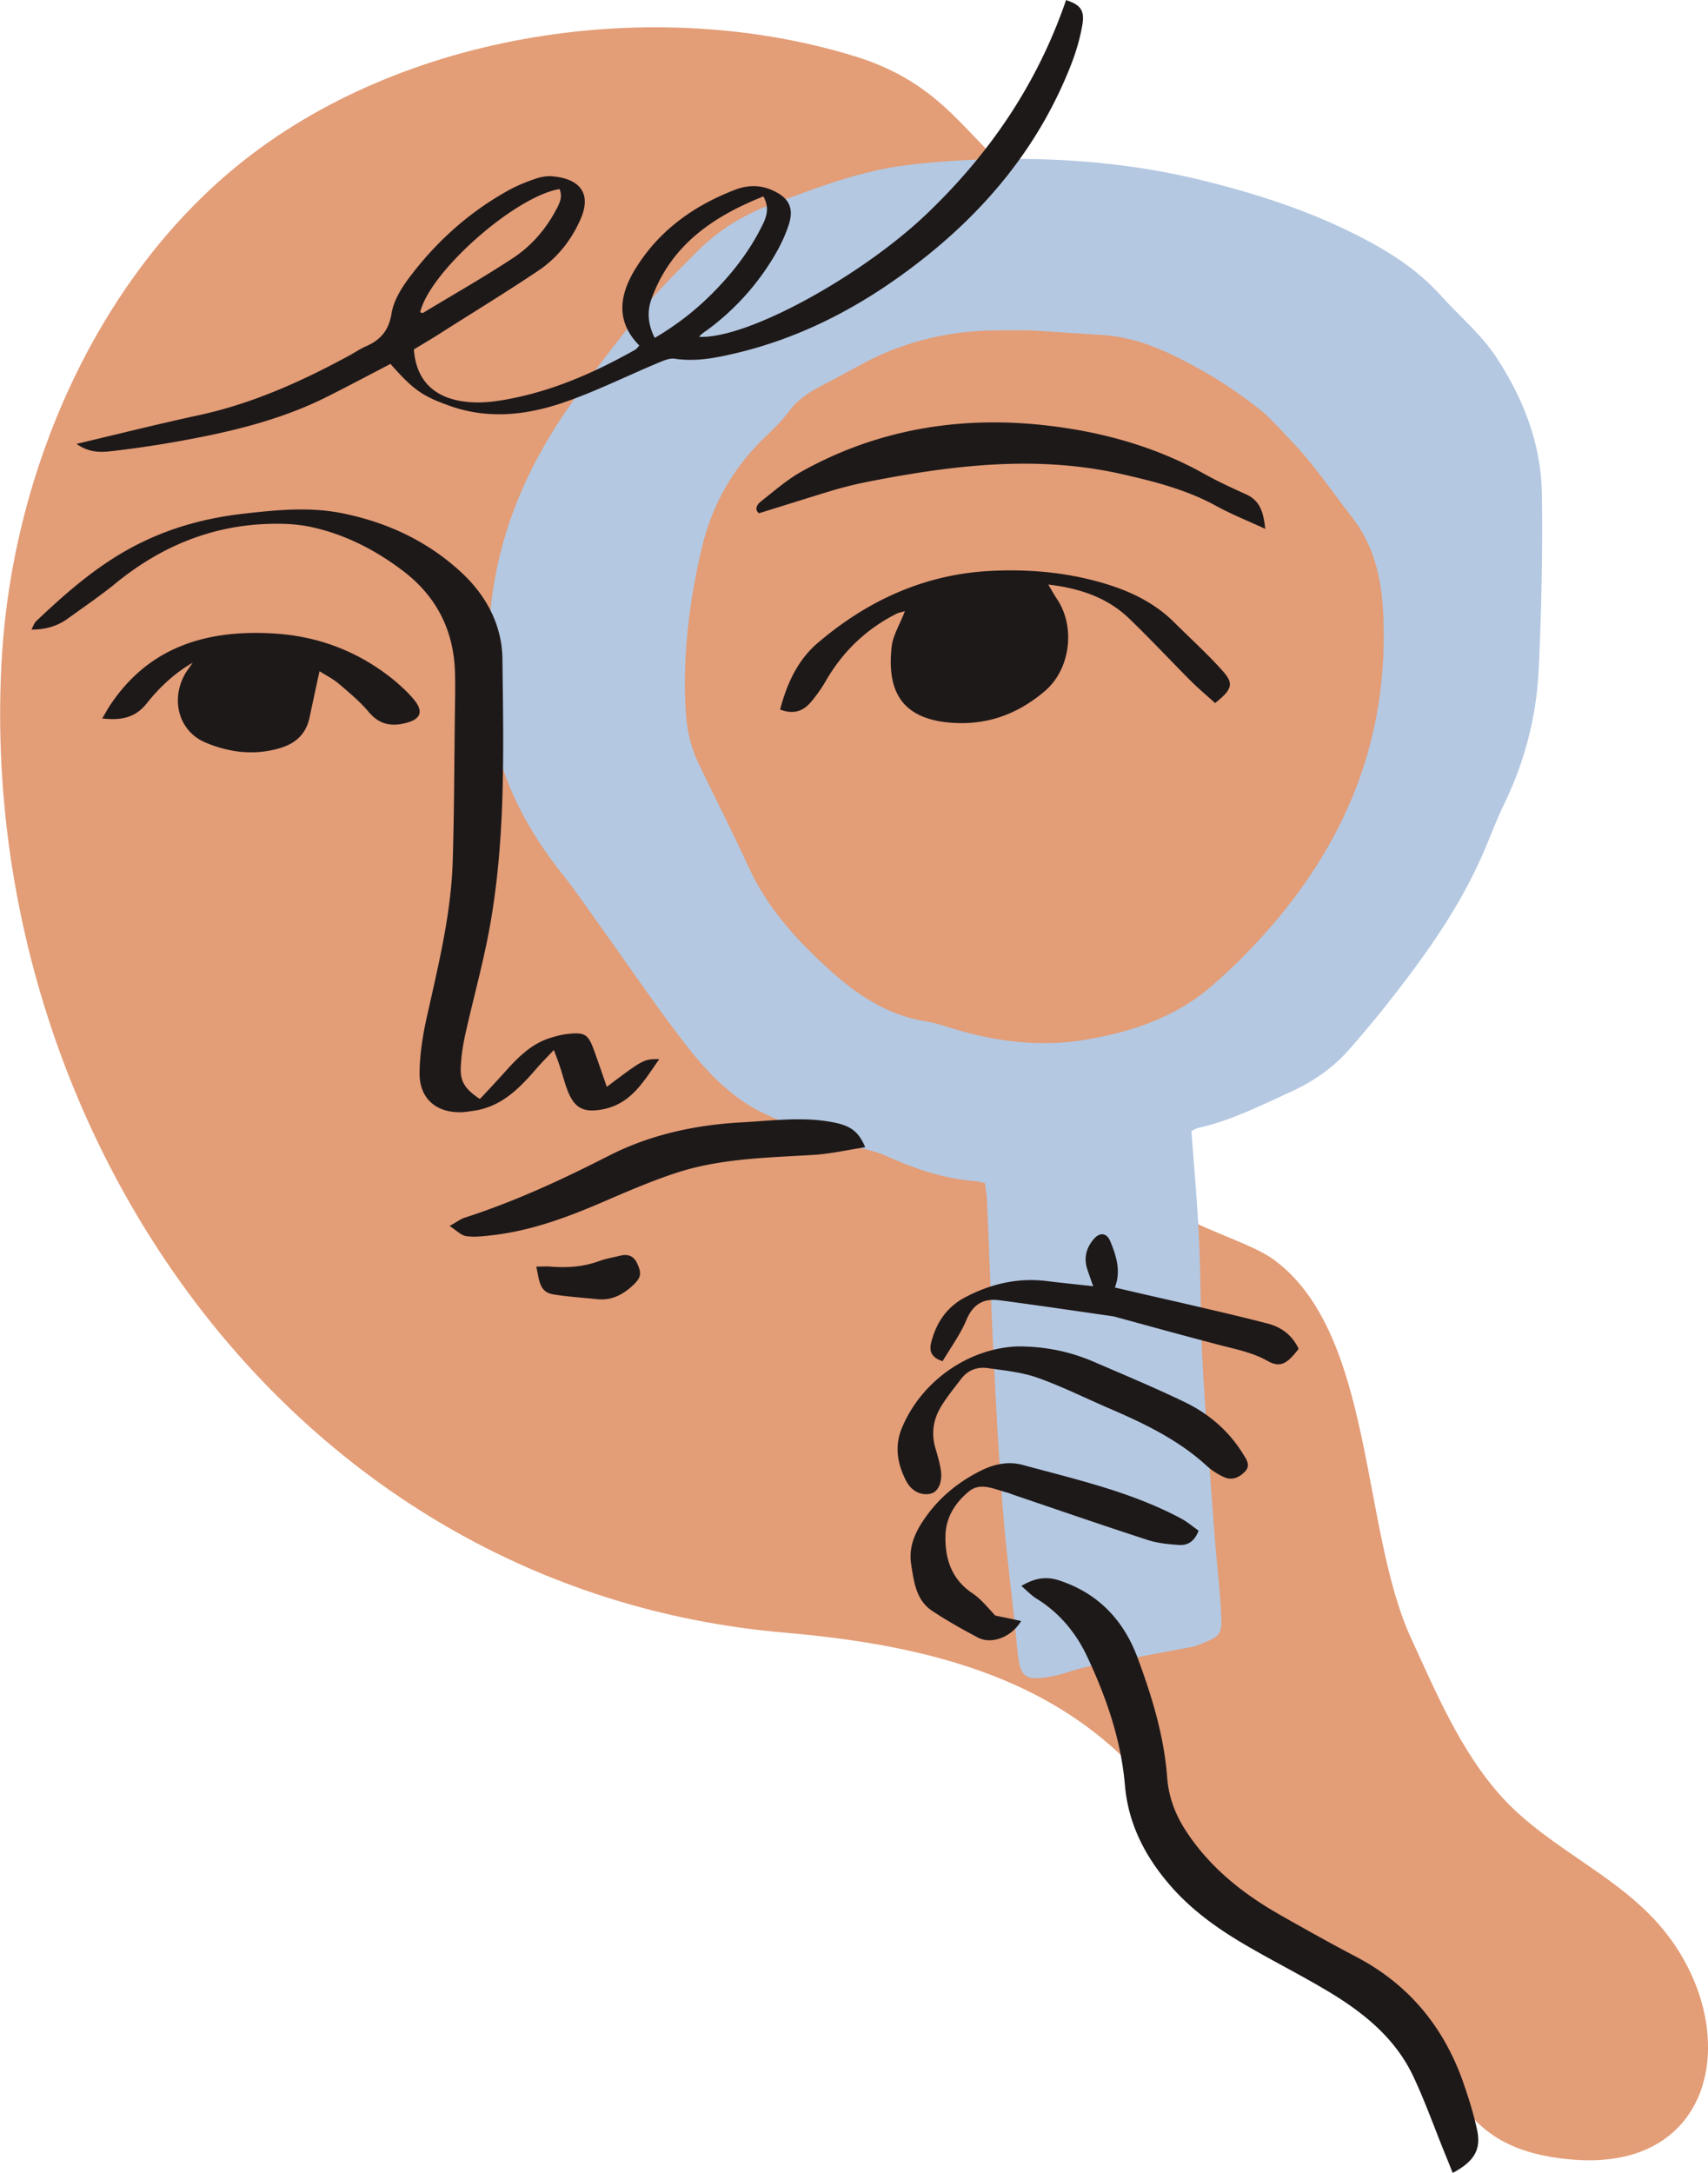 <svg fill="none" xmlns="http://www.w3.org/2000/svg" viewBox="114.43 98.78 264.13 335.97"><path d="M246.62 107.482c-30.685-9.455-69.799-4.018-95.508 16.935-22.036 17.997-34.61 47.497-36.367 75.517-4.526 72.018 43.802 144.627 121.053 151.276 24.437 2.115 46.96 8.138 60.783 29.607 2.721 4.188 4.968 10.863 9.187 14.06 6.36 4.877 15.857 5.41 21.97 11.203 12.224 11.618 9.776 25.107 30.177 26.624 21.748 1.608 25.849-19.57 14.508-34.589-6.907-9.157-18.217-13.172-25.828-21.586-6.289-6.979-10.136-16.147-13.997-24.559-7.722-16.859-5.665-46.91-21.084-58.356-6.297-4.679-24.416-6.911-21.953-19.381 1.159-5.892 18.548-17.896 23.59-22.042 25.511-20.924 46.388-56.647 25.323-88.757-13.125-20.043-44.597-22.384-63.582-34.88-10.633-6.893-13.093-16.397-28.272-21.072z" fill="#E39D77"></path><path d="M298.683 273.654c.402 5.763.939 11.325 1.174 16.853.302 6.299.201 12.598.537 18.864.503 9.012 1.208 18.025 1.879 27.004.302 3.987.805 7.975 1.006 11.995.168 3.083-.167 3.384-2.885 4.49-.503.201-1.007.435-1.543.536-4.932.938-9.864 1.843-14.796 2.781-.906.167-1.778.368-2.651.603-1.409.368-2.784.904-4.227 1.173-4.395.804-5.033.167-5.435-4.189-.638-6.902-1.577-13.77-2.147-20.672-.604-7.271-1.007-14.575-1.376-21.845-.47-9.013-.772-18.059-1.174-27.072-.034-.804-.202-1.608-.302-2.479-.738-.134-1.342-.302-1.946-.335-4.697-.436-9.025-1.91-13.32-3.854-2.482-1.105-5.301-1.373-7.884-2.278-3.691-1.273-7.415-2.613-10.938-4.255-5.066-2.379-8.89-6.433-12.245-10.755-4.463-5.763-8.556-11.827-12.817-17.758-2.013-2.814-3.959-5.695-6.106-8.409-5.972-7.505-10.233-15.748-11.206-25.43-.671-6.668-.503-13.335.604-19.936 1.678-9.783 5.737-18.628 11.34-26.737 3.691-5.327 7.683-10.453 11.743-15.479 2.516-3.116 5.401-5.897 8.22-8.745 3.254-3.317 7.146-5.695 11.474-7.304 6.777-2.479 13.521-5.159 20.701-6.064 5.334-.67 10.736-.972 16.104-1.005 10.065-.067 20.097.904 29.893 3.317 8.992 2.211 17.749 5.093 25.901 9.515 4.026 2.178 7.784 4.758 10.904 8.209 2.919 3.25 6.308 6.031 8.757 9.783 4.194 6.433 6.844 13.402 6.945 21.008.134 9.113-.067 18.26-.503 27.34-.369 7.069-2.114 13.871-5.201 20.304-1.275 2.613-2.281 5.36-3.455 8.041-3.49 8.007-8.489 15.11-13.823 21.945a168.332 168.332 0 0 1-6.979 8.41c-2.382 2.681-5.334 4.724-8.589 6.232-4.73 2.178-9.394 4.523-14.493 5.696-.403.067-.705.301-1.141.502zm-24.962-123.8h-4.898c-7.415.034-14.46 1.642-21.036 5.193-2.147 1.173-4.328 2.312-6.509 3.485-1.879.972-3.556 2.111-4.865 3.886-1.174 1.609-2.684 2.982-4.127 4.39-4.73 4.69-7.817 10.286-9.327 16.718-1.878 7.941-2.885 15.949-2.549 24.124.134 3.149.603 6.165 1.979 9.013 2.583 5.428 5.335 10.788 7.851 16.25 2.919 6.366 7.515 11.358 12.648 15.981 4.295 3.853 8.958 6.902 14.796 7.807 1.443.235 2.818.737 4.228 1.139 6.575 2.01 13.353 2.815 20.063 1.742 7.314-1.172 14.393-3.518 20.13-8.61a103.532 103.532 0 0 0 3.422-3.15c14.897-14.574 23.553-31.829 22.848-53.105-.168-5.729-1.174-11.157-4.831-15.915-3.12-4.02-5.972-8.275-9.529-11.961-1.644-1.709-3.187-3.518-5.032-4.959-2.584-2.01-5.301-3.886-8.153-5.528-4.999-2.848-10.132-5.428-16.071-5.796-3.623-.201-7.179-.469-11.038-.704z" fill="#B4C8E1"></path><g fill="#1E1919"><path d="M340.992 421.578c-2.952-8.979-8.421-15.848-16.876-20.27-3.959-2.078-7.85-4.256-11.742-6.467-5.771-3.283-10.871-7.337-14.561-13-1.644-2.513-2.651-5.226-2.885-8.175-.47-6.433-2.349-12.564-4.563-18.528-2.148-5.83-6.107-10.051-12.213-12.028-1.979-.637-3.724-.335-5.77.871.872.77 1.543 1.474 2.348 1.977 3.556 2.177 6.14 5.36 7.817 8.945 2.953 6.266 5.234 12.833 5.838 19.835.503 5.964 3.053 10.956 6.912 15.446 3.288 3.82 7.246 6.667 11.507 9.18 4.328 2.547 8.824 4.791 13.119 7.371 5.468 3.284 10.367 7.271 13.118 13.201 1.744 3.719 3.12 7.572 4.663 11.392a325.75 325.75 0 0 1 1.376 3.417c3.456-1.842 4.462-3.752 3.724-6.868-.47-2.144-1.107-4.222-1.812-6.299zm-82.497-91.904c1.04-.335 1.678-1.742 1.443-3.485-.168-1.172-.503-2.311-.839-3.451-.704-2.345-.335-4.556.906-6.566.906-1.475 2.013-2.815 3.053-4.188 1.04-1.374 2.516-1.91 4.127-1.676 2.617.369 5.301.637 7.75 1.508 3.758 1.34 7.381 3.149 11.038 4.724 5.368 2.312 10.636 4.825 15.031 8.845.805.737 1.744 1.34 2.717 1.776 1.208.57 2.349.067 3.221-.838.94-.971.269-1.842-.268-2.713-2.215-3.619-5.335-6.266-9.092-8.075-4.597-2.211-9.327-4.188-13.991-6.198-3.724-1.609-7.649-2.413-11.91-2.379-7.616.335-14.863 5.461-17.816 12.698-1.14 2.814-.637 5.562.738 8.175.873 1.608 2.45 2.278 3.892 1.843z"></path><path d="M264.758 345.087c-3.153-2.145-4.16-5.194-4.126-8.745.033-2.949 1.543-5.294 3.724-7.036 1.744-1.374 3.858-.268 5.77.234.269.067.537.168.772.268 7.012 2.379 13.991 4.792 21.003 7.07 1.543.502 3.221.67 4.831.771 1.376.1 2.416-.537 3.053-2.212-.872-.603-1.677-1.306-2.583-1.809-7.717-4.155-16.205-6.064-24.593-8.343-2.181-.603-4.361-.167-6.408.838-3.254 1.608-6.039 3.786-8.22 6.667-1.711 2.279-3.12 4.792-2.65 7.84.436 2.714.738 5.562 3.288 7.237 2.281 1.508 4.663 2.848 7.079 4.122 2.113 1.072 5.167-.101 6.643-2.58a211.04 211.04 0 0 0-3.993-.838c-1.208-1.273-2.248-2.613-3.59-3.484zm-1.003-45.767c-2.885 1.508-4.496 3.886-5.301 6.935-.403 1.508.067 2.446 1.745 2.982 1.275-2.144 2.751-4.154 3.69-6.399 1.04-2.479 2.718-3.351 5.133-3.016 5.872.771 11.71 1.642 17.581 2.48.101 0 .168.067.268.067 5.368 1.474 10.736 2.948 16.105 4.355 2.549.67 5.099 1.14 7.481 2.48 1.913 1.072 2.986.502 4.798-1.877-.973-2.077-2.617-3.35-4.831-3.92a372.326 372.326 0 0 0-8.22-2.01c-5.1-1.206-10.233-2.345-15.366-3.551.973-2.513.235-4.858-.705-7.137-.57-1.34-1.61-1.441-2.55-.368-1.14 1.34-1.577 2.848-1.04 4.59.269.837.571 1.675.94 2.714-2.483-.268-4.731-.503-6.979-.771-4.563-.603-8.757.369-12.749 2.446zM131.531 168.55c3.255-.369 6.509-.838 9.763-1.407 8.187-1.441 16.306-3.284 23.821-7.07 3.255-1.642 6.476-3.35 9.696-5.026 3.557 4.021 4.932 4.959 9.025 6.433 6.006 2.178 11.978 1.508 17.749-.469 4.898-1.675 9.595-4.02 14.393-6.031.906-.368 1.912-.871 2.785-.737 2.684.402 5.301.067 7.884-.502 10.669-2.245 20.13-7.07 28.753-13.57 11.105-8.342 19.761-18.628 24.794-31.729.704-1.876 1.274-3.819 1.61-5.796.403-2.312-.336-3.15-2.516-3.853-4.429 12.933-11.877 23.889-21.775 33.27-9.998 9.449-27.477 19.131-34.959 18.796.369-.502.906-.804 1.409-1.172a38.735 38.735 0 0 0 10.065-11.09c.973-1.609 1.845-3.384 2.416-5.194.805-2.613-.135-4.121-2.617-5.226-1.98-.871-3.959-.771-5.872 0-6.475 2.513-11.877 6.466-15.466 12.497-2.315 3.92-2.785 7.907.805 11.526-.235.268-.403.502-.604.636-5.603 3.15-11.407 5.796-17.681 7.237-3.288.737-6.643 1.34-10.032.57-3.959-.905-6.24-3.552-6.542-7.84 1.375-.838 2.885-1.709 4.328-2.647 4.999-3.183 10.065-6.266 14.997-9.583 2.818-1.909 4.965-4.59 6.375-7.739 1.945-4.255-.168-6.467-4.362-6.802-.872-.067-1.845.134-2.684.436-1.376.469-2.751 1.039-4.026 1.742-5.939 3.284-10.904 7.706-14.997 13.034-1.376 1.775-2.751 3.886-3.087 5.997-.436 2.747-1.812 4.188-4.127 5.16-.738.335-1.442.804-2.147 1.206-7.482 4.087-15.198 7.572-23.586 9.381-6.207 1.34-12.346 2.882-18.855 4.423 1.845 1.306 3.556 1.34 5.267 1.139zm83.709-23.721c3.019-8.176 9.427-12.565 17.245-15.681 1.073 1.944.369 3.451-.369 4.858-1.946 3.854-4.597 7.204-7.65 10.253-2.583 2.58-5.435 4.791-8.79 6.768-1.141-2.278-1.174-4.255-.436-6.198zm-14.293-16.82c.604 1.34-.134 2.48-.704 3.552-1.611 2.915-3.825 5.394-6.61 7.203-4.496 2.949-9.159 5.595-13.755 8.376-.101.067-.302-.033-.47-.067 1.442-6.232 14.561-17.858 21.539-19.064zm-42.773 51.765c1.543.034 3.12.201 4.597.537 5.066 1.139 9.595 3.45 13.755 6.566 5.234 3.887 8.019 9.114 8.254 15.647.067 2.01.033 4.021 0 5.998-.101 7.739-.101 15.512-.336 23.252-.235 8.443-2.315 16.585-4.127 24.793-.57 2.647-.973 5.395-1.006 8.108-.034 3.954 2.583 6.199 6.509 6.065.738-.034 1.442-.168 2.181-.268 4.059-.704 6.743-3.418 9.293-6.366.805-.938 1.678-1.809 2.785-2.982.436 1.173.738 1.91.973 2.68.402 1.207.704 2.446 1.174 3.652 1.074 2.714 2.516 3.384 5.368 2.848 4.462-.837 6.375-4.355 8.79-7.773-2.415 0-2.415 0-8.119 4.289-.671-1.943-1.308-3.82-1.979-5.663-.906-2.479-1.41-2.814-4.094-2.512-.905.1-1.778.335-2.65.603-3.02.938-5.1 3.116-7.113 5.36a194.057 194.057 0 0 1-3.791 4.088c-2.281-1.508-3.053-2.68-2.952-4.892.067-1.708.335-3.451.704-5.126 1.174-5.26 2.617-10.453 3.624-15.747 2.65-14.005 2.281-28.178 2.113-42.317-.067-5.059-2.382-9.548-6.106-13.1-5.334-5.026-11.709-8.008-18.855-9.415-4.999-.971-10.032-.469-15.031.101-5.67.636-11.105 2.077-16.238 4.657-6.04 3.015-11.072 7.404-15.903 11.995-.269.268-.403.703-.705 1.273 2.281 0 4.06-.57 5.637-1.709 2.449-1.776 4.931-3.451 7.28-5.361 7.549-6.198 16.104-9.515 25.968-9.281zm102.427 30.657c5.939.704 11.005-1.038 15.434-4.824 3.925-3.351 4.73-9.884 1.878-14.173-.436-.636-.805-1.307-1.375-2.278 4.999.603 9.159 2.044 12.514 5.26 3.221 3.116 6.274 6.366 9.428 9.549 1.208 1.206 2.516 2.312 3.858 3.518 2.617-2.077 2.953-2.982 1.174-4.959-2.348-2.647-4.999-5.026-7.515-7.538-3.355-3.317-7.482-5.127-11.977-6.333-5.335-1.44-10.77-1.876-16.306-1.608-10.266.503-19.09 4.557-26.807 11.124-3.12 2.646-4.798 6.332-5.838 10.319 2.114.804 3.624.235 4.832-1.24a23.006 23.006 0 0 0 2.214-3.149c2.617-4.557 6.24-8.041 10.938-10.42.402-.201.872-.268 1.308-.402-.738 1.977-1.845 3.719-2.047 5.528-.738 6.768 1.544 10.789 8.287 11.626z"></path><path d="M177.298 210.532c2.181-.57 2.65-1.742 1.174-3.552-.906-1.105-2.013-2.11-3.12-3.048-5.57-4.524-11.944-6.903-19.124-7.238-10.233-.502-18.956 2.279-24.861 11.258-.369.57-.671 1.173-1.141 1.91 2.919.335 5.134-.101 6.878-2.312 1.98-2.479 4.261-4.657 7.113-6.299-.369.57-.805 1.106-1.141 1.675-2.315 4.054-1.006 8.913 3.12 10.655 3.657 1.541 7.549 2.044 11.508.871 2.382-.704 3.993-2.111 4.563-4.59.503-2.345 1.007-4.724 1.577-7.304 1.04.67 2.08 1.172 2.986 1.943 1.577 1.34 3.221 2.714 4.563 4.289 1.677 2.044 3.59 2.379 5.905 1.742zm71.46-37.291c13.051-2.547 26.136-4.155 39.388-1.106 4.999 1.139 9.931 2.412 14.461 4.925 2.281 1.24 4.697 2.212 7.481 3.485-.268-2.58-.805-4.356-2.952-5.328-2.147-.971-4.328-1.976-6.375-3.115-7.448-4.188-15.601-6.467-23.921-7.472-13.42-1.642-26.438.369-38.415 7.036-2.282 1.273-4.295 3.049-6.341 4.657-.739.57-.94 1.34-.269 1.809 4.127-1.273 7.985-2.512 11.911-3.685a64.7 64.7 0 0 1 5.032-1.206zm-4.971 99.172c-4.882-1.079-9.772-.358-14.7-.102-7.197.405-14.112 1.902-20.497 5.155-7.201 3.68-14.541 7.082-22.302 9.584-.641.196-1.221.675-2.332 1.269 1.062.705 1.782 1.474 2.603 1.588 1.291.183 2.706-.004 4.048-.149 5.898-.695 11.342-2.684 16.721-4.992 3.81-1.641 7.656-3.321 11.572-4.61 6.928-2.29 14.189-2.376 21.422-2.819 2.538-.17 5.044-.733 7.907-1.182-1.004-2.365-2.156-3.207-4.442-3.742zm-33.511 20.528c-1.073.268-2.147.436-3.153.804-2.45.905-4.932 1.073-7.516.872-.604-.067-1.241 0-2.248 0 .47 1.976.403 3.92 2.617 4.288 2.248.369 4.496.503 6.744.737 2.281.268 4.06-.703 5.637-2.177 1.241-1.173 1.308-1.843.603-3.351-.57-1.24-1.509-1.474-2.684-1.173z"></path></g></svg>